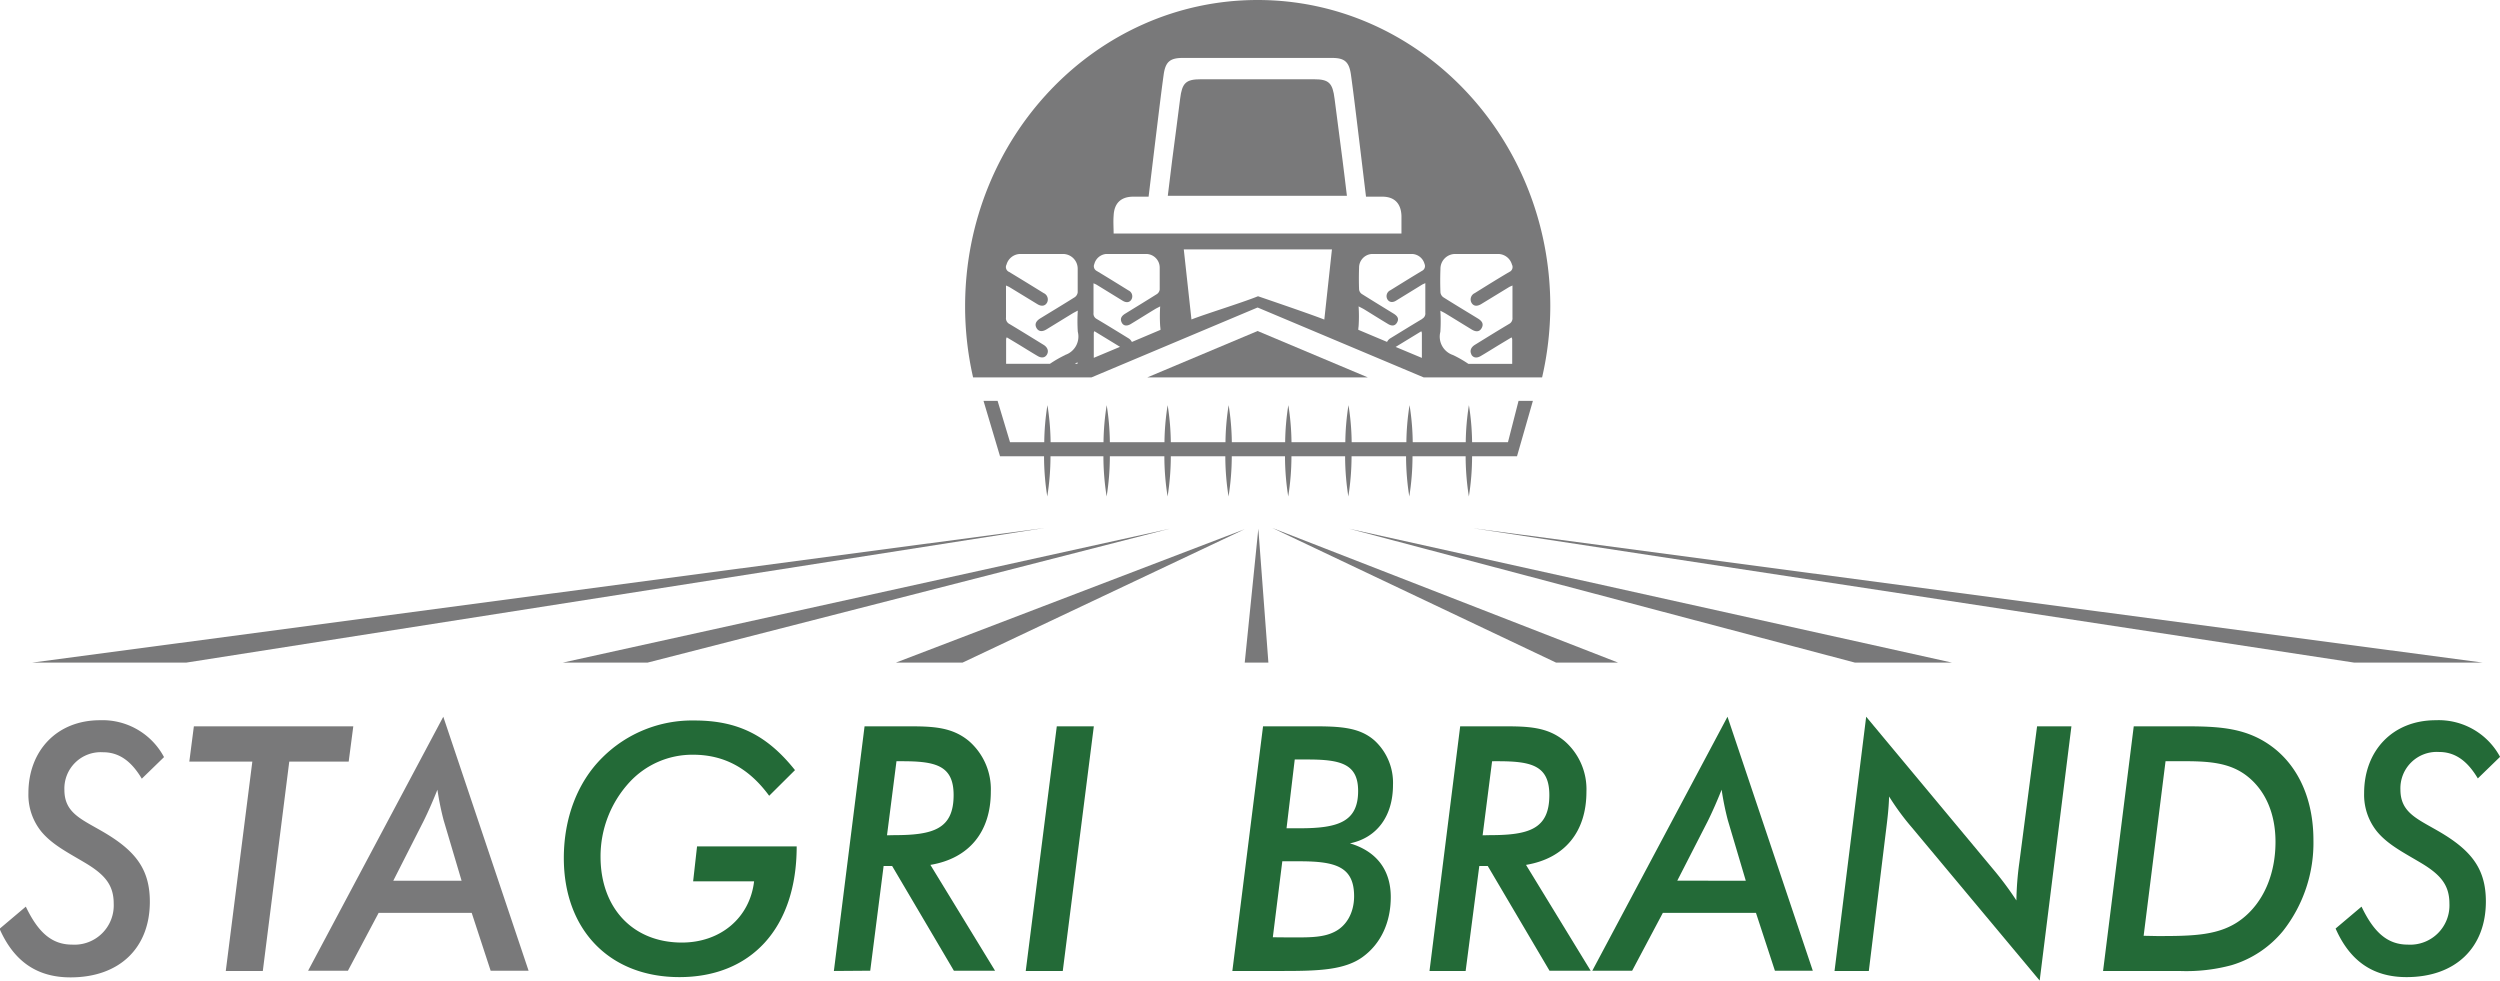 <svg xmlns="http://www.w3.org/2000/svg" viewBox="0 0 472.49 185.32"><defs><style>.cls-1{fill:#79797a;}.cls-2{fill:#236a37;}</style></defs><title>Asset 1</title><g id="Layer_2" data-name="Layer 2"><g id="Layer_1-2" data-name="Layer 1"><path class="cls-1" d="M254.56,37c-.29-2.35-.54-4.56-.83-6.77-.49-3.85-1-7.7-1.5-11.56-.37-3-1.08-3.69-3.9-3.69H226.94c-2.82,0-3.54.71-3.9,3.69-.48,3.86-1,7.71-1.5,11.56-.28,2.21-.54,4.42-.83,6.77h33.84Z"/><path class="cls-1" d="M237.68,0C207.15,0,182.4,25.93,182.4,57.91a60.59,60.59,0,0,0,1.51,13.42h22.37l31.34-13.19v0l.06,0,.06,0v0l31.34,13.19h22.37A60.59,60.59,0,0,0,293,57.91C293,25.93,268.2,0,237.68,0M203.13,68.76l.51-.29,0,.29Zm-1.79-1.67a21.73,21.73,0,0,0-2.91,1.67h-8.28c0-1.56,0-3.12,0-4.68a1.46,1.46,0,0,1,.12-.33l2.18,1.31c1.22.74,2.42,1.5,3.65,2.22.77.46,1.43.33,1.78-.29s.13-1.34-.65-1.82c-2.15-1.32-4.29-2.65-6.45-3.94a1.2,1.2,0,0,1-.65-1.22c0-2,0-4,0-6.05.31.14.5.21.68.32l5.26,3.21c.79.48,1.47.35,1.83-.32a1.31,1.31,0,0,0-.64-1.77c-2.17-1.34-4.34-2.68-6.53-4a1,1,0,0,1-.5-1.4,2.74,2.74,0,0,1,2.54-2c2.73,0,5.47,0,8.21,0a2.79,2.79,0,0,1,2.7,2.83c0,1.47,0,3,0,4.43a1.32,1.32,0,0,1-.54.9c-2.16,1.36-4.34,2.67-6.51,4-.85.52-1.1,1.12-.76,1.78s1,.86,1.88.33c1.64-1,3.26-2,4.9-3,.29-.18.6-.33,1.05-.57a30.6,30.6,0,0,0,0,4,3.66,3.66,0,0,1-2.39,4.38M214,37.17c1,0,2,0,3.08,0,.55-4.54,1.07-8.88,1.6-13.22.4-3.26.79-6.53,1.24-9.79.33-2.44,1.17-3.2,3.56-3.21h28.29c2.39,0,3.22.77,3.56,3.21.45,3.26.84,6.52,1.24,9.79.53,4.34,1.05,8.69,1.6,13.22,1.11,0,2.09,0,3.08,0,2.27,0,3.53,1.25,3.62,3.61,0,1.12,0,2.25,0,3.36h-54.4c0-1.12-.09-2.25,0-3.36.1-2.36,1.35-3.57,3.62-3.61m-7.37,30.46c0-1.58,0-3.16,0-4.73a1.42,1.42,0,0,1,.11-.31l2,1.22,2.85,1.74Zm7.2-3a1.64,1.64,0,0,0-.65-.7c-2-1.23-4-2.46-6-3.65a1.12,1.12,0,0,1-.6-1.13c0-1.83,0-3.67,0-5.61.28.13.47.2.63.3l4.88,3c.73.44,1.36.33,1.69-.3a1.22,1.22,0,0,0-.59-1.65c-2-1.24-4-2.48-6-3.68a1,1,0,0,1-.46-1.3A2.54,2.54,0,0,1,209.07,48c2.53,0,5.07,0,7.6,0a2.58,2.58,0,0,1,2.51,2.62c0,1.37,0,2.73,0,4.1a1.22,1.22,0,0,1-.5.84c-2,1.26-4,2.48-6,3.71-.79.48-1,1-.7,1.65s.94.8,1.75.31c1.52-.92,3-1.86,4.54-2.79.27-.17.56-.3,1-.53a28.42,28.42,0,0,0,0,3.75,6.38,6.38,0,0,1,.06.68Zm36.35-4.24c-2.51-1-12.51-4.4-12.51-4.4-3.21,1.29-9.95,3.35-12.58,4.39l-1.45-13.24h28l-1.44,13.25m18.48,7.27-5-2.09,2.85-1.74,2-1.22a1.37,1.37,0,0,1,.11.31c0,1.58,0,3.16,0,4.73m.07-7.38c-2,1.19-4,2.43-6,3.65a1.64,1.64,0,0,0-.65.7l-5.44-2.29a6.38,6.38,0,0,1,.06-.68,28.42,28.42,0,0,0,0-3.75c.42.23.71.36,1,.53,1.52.93,3,1.87,4.54,2.79.8.49,1.39.36,1.75-.31s.09-1.17-.7-1.65c-2-1.23-4-2.45-6-3.71a1.22,1.22,0,0,1-.5-.84c-.05-1.37-.05-2.73,0-4.1A2.58,2.58,0,0,1,259.28,48c2.53,0,5.07,0,7.6,0a2.54,2.54,0,0,1,2.35,1.88,1,1,0,0,1-.46,1.3c-2,1.2-4,2.44-6,3.68a1.22,1.22,0,0,0-.59,1.65c.33.63,1,.74,1.69.3l4.88-3c.16-.1.35-.16.63-.3,0,1.94,0,3.78,0,5.61a1.11,1.11,0,0,1-.6,1.13M278.07,67c.36.62,1,.75,1.78.29,1.23-.72,2.43-1.48,3.65-2.22l2.18-1.31a1.46,1.46,0,0,1,.12.33c0,1.56,0,3.12,0,4.68h-8.28a21.68,21.68,0,0,0-2.91-1.67,3.66,3.66,0,0,1-2.39-4.38,30.61,30.61,0,0,0,0-4c.45.24.76.39,1.05.57,1.64,1,3.26,2,4.9,3,.87.52,1.51.39,1.88-.33s.1-1.26-.76-1.78c-2.17-1.33-4.36-2.64-6.51-4a1.32,1.32,0,0,1-.54-.9c-.06-1.47-.06-3,0-4.43A2.79,2.79,0,0,1,275,48c2.73,0,5.47,0,8.21,0a2.74,2.74,0,0,1,2.54,2,1,1,0,0,1-.5,1.4c-2.19,1.29-4.36,2.64-6.53,4a1.31,1.31,0,0,0-.64,1.77c.36.68,1,.8,1.83.32l5.26-3.21c.18-.11.37-.18.68-.32,0,2.1,0,4.08,0,6.05a1.2,1.2,0,0,1-.65,1.22c-2.17,1.29-4.31,2.62-6.45,3.94-.79.49-1,1.18-.65,1.82"/><polygon class="cls-1" points="237.68 62.56 216.83 71.33 258.52 71.33 237.68 62.56"/><path class="cls-1" d="M285,83.57h-6.78a47.45,47.45,0,0,0-.6-7,47.45,47.45,0,0,0-.6,7H267a47.44,47.44,0,0,0-.6-7,47.44,47.44,0,0,0-.6,7H255.46a47.44,47.44,0,0,0-.6-7,47.56,47.56,0,0,0-.6,7H244.09a47.56,47.56,0,0,0-.6-7,47.56,47.56,0,0,0-.6,7H232.81a47.68,47.68,0,0,0-.6-7,47.44,47.44,0,0,0-.6,7H221.28a47.56,47.56,0,0,0-.6-7,47.45,47.45,0,0,0-.6,7H209.76a47.44,47.44,0,0,0-.6-7,47.44,47.44,0,0,0-.6,7h-10a47.32,47.32,0,0,0-.6-7,47.44,47.44,0,0,0-.6,7h-6.47l-2.35-7.81h-2.66L189,86.23h8.32a48.85,48.85,0,0,0,.61,7.6,48.63,48.63,0,0,0,.61-7.6h10a48.85,48.85,0,0,0,.61,7.6,48.74,48.74,0,0,0,.61-7.6h10.3a48.74,48.74,0,0,0,.61,7.6,48.74,48.74,0,0,0,.61-7.6h10.3a48.64,48.64,0,0,0,.61,7.6,48.84,48.84,0,0,0,.61-7.6h10.06a48.74,48.74,0,0,0,.61,7.6,48.74,48.74,0,0,0,.61-7.6h10.14a48.74,48.74,0,0,0,.61,7.6,48.85,48.85,0,0,0,.61-7.6h10.3a48.74,48.74,0,0,0,.61,7.6,48.74,48.74,0,0,0,.61-7.6H277a48.85,48.85,0,0,0,.61,7.6,48.63,48.63,0,0,0,.61-7.6h8.49l3-10.47h-2.71Z"/><polygon class="cls-1" points="237.82 99.92 235.25 125.23 239.72 125.23 237.82 99.92"/><line class="cls-1" x1="235.26" y1="100.01" x2="169.32" y2="125.23"/><polygon class="cls-1" points="197.37 99.79 6.06 125.23 35.2 125.23 197.37 99.79"/><polygon class="cls-1" points="221.1 99.92 106.36 125.23 122.39 125.23 221.1 99.92"/><polygon class="cls-1" points="235.25 100.01 169.32 125.23 181.92 125.23 235.25 100.01"/><polygon class="cls-1" points="278.09 99.79 444.93 125.23 469.22 125.23 278.09 99.79"/><polygon class="cls-1" points="254.95 99.92 350.58 125.23 368.92 125.23 254.95 99.92"/><polygon class="cls-1" points="240.48 99.79 294.09 125.23 305.81 125.23 240.48 99.79"/><path class="cls-1" d="M4.88,171.35c2.35,4.92,4.94,7.18,8.76,7.18a7.42,7.42,0,0,0,7.85-7.76c0-3.49-1.67-5.43-5.19-7.57-3.33-2-6.36-3.49-8.46-6a11.05,11.05,0,0,1-2.47-7.3c0-8,5.37-13.78,13.53-13.78A13.17,13.17,0,0,1,31,143.09l-4.2,4.08c-2-3.36-4.32-5-7.35-5a6.87,6.87,0,0,0-7.28,7.11c0,4.59,3.52,5.63,8,8.34,5.62,3.43,8.15,6.86,8.15,12.81,0,8.67-5.68,14.29-15,14.29-6.3,0-10.68-3-13.4-9.18Z"/><path class="cls-1" d="M47.69,143.94H35.78l.86-6.66H66.77l-.87,6.66H54.67l-5,39.58h-7Z"/><path class="cls-1" d="M83.78,135.46l16.12,48H92.73l-3.58-10.93H71.56l-5.8,10.93H58.23Zm3.46,31L83.84,155a53.38,53.38,0,0,1-1.17-5.75c-.93,2.33-1.79,4.26-2.59,5.88l-5.75,11.32Z"/><path class="cls-2" d="M131,142.64a16.15,16.15,0,0,0-12,5.17,20.68,20.68,0,0,0-5.5,14.1c0,9.7,6.11,16.23,15.37,16.23,7.28,0,12.84-4.65,13.65-11.57H131l.74-6.6h18.83c0,15.46-8.64,24.7-22.16,24.7-13.27,0-21.85-9-21.85-22.5,0-7.57,2.59-14.36,7.29-19a24,24,0,0,1,17.4-7c8.09,0,13.7,2.72,19,9.38l-4.88,4.85C141.58,145.22,136.89,142.64,131,142.64Z"/><path class="cls-2" d="M157.6,183.51l5.8-46.24h8c4.75,0,8.46.07,11.72,2.78a12.06,12.06,0,0,1,4.14,9.57c0,7.57-4.07,12.61-11.42,13.84l12.22,20h-7.78l-11.67-19.79H167l-2.53,19.79ZM169,157.84c7.41,0,11.23-1.17,11.23-7.57,0-5.56-3.33-6.4-9.69-6.4h-1.11l-1.79,14Z"/><path class="cls-2" d="M199.73,137.27h7l-5.87,46.24h-7Z"/><path class="cls-2" d="M238.71,137.27h9.5c5.13,0,8.77.19,11.61,2.72a10.83,10.83,0,0,1,3.45,8.34c0,5.88-3,10-8.14,11.06,5,1.49,7.72,5,7.72,10.15,0,4.85-1.92,8.86-5.31,11.32s-8.27,2.65-14.94,2.65h-9.69Zm5.18,39.9H245c2.83,0,5.18-.06,7.1-1,2.34-1.1,3.82-3.62,3.82-6.79,0-5.63-3.58-6.6-10.36-6.6h-3.21l-1.79,14.36Zm-.74-20.63h2.53c7.23,0,11-1.23,11-7.05,0-5.11-3.27-5.95-9.57-5.95h-2.41Z"/><path class="cls-2" d="M270.17,183.51l5.8-46.24h8c4.75,0,8.46.07,11.72,2.78a12.06,12.06,0,0,1,4.14,9.57c0,7.57-4.07,12.61-11.42,13.84l12.22,20h-7.78l-11.67-19.79h-1.6L277,183.51Zm11.42-25.67c7.41,0,11.23-1.17,11.23-7.57,0-5.56-3.33-6.4-9.69-6.4H282l-1.79,14Z"/><path class="cls-2" d="M326.49,135.46l16.12,48h-7.16l-3.58-10.93h-17.6l-5.8,10.93h-7.53Zm3.46,31L326.55,155a53.38,53.38,0,0,1-1.17-5.75c-.93,2.33-1.79,4.26-2.59,5.88L317,166.44Z"/><path class="cls-2" d="M352.7,135.46l24.07,28.9a61,61,0,0,1,4.32,5.82,57.73,57.73,0,0,1,.56-7.18L385,137.27h6.49l-6,48.05-24.14-28.91a47.33,47.33,0,0,1-4.32-5.88c-.06,2.39-.37,4.72-.68,7.24l-3.15,25.74h-6.48Z"/><path class="cls-2" d="M403.27,137.27h9.38c6.73,0,12.16.19,17.23,4.21,4.69,3.75,7.35,9.83,7.35,17.33a26.94,26.94,0,0,1-5.75,17.14,20,20,0,0,1-9.75,6.47,32.76,32.76,0,0,1-9.57,1.1H397.47Zm4.44,39.64c6.79,0,11.85-.06,15.93-3.17s6.42-8.41,6.42-14.62c0-5.3-1.86-9.63-5.25-12.35s-7.47-2.91-12.53-2.91h-3l-4.14,33Z"/><path class="cls-2" d="M446.32,171.35c2.35,4.92,4.94,7.18,8.76,7.18a7.42,7.42,0,0,0,7.85-7.76c0-3.49-1.67-5.43-5.19-7.57-3.33-2-6.36-3.49-8.46-6a11.05,11.05,0,0,1-2.47-7.3c0-8,5.37-13.78,13.53-13.78a13.17,13.17,0,0,1,12.16,6.92l-4.2,4.08c-2-3.36-4.32-5-7.35-5a6.87,6.87,0,0,0-7.28,7.11c0,4.59,3.52,5.63,8,8.34,5.62,3.43,8.15,6.86,8.15,12.81,0,8.67-5.68,14.29-15,14.29-6.3,0-10.68-3-13.4-9.18Z"/></g></g></svg>